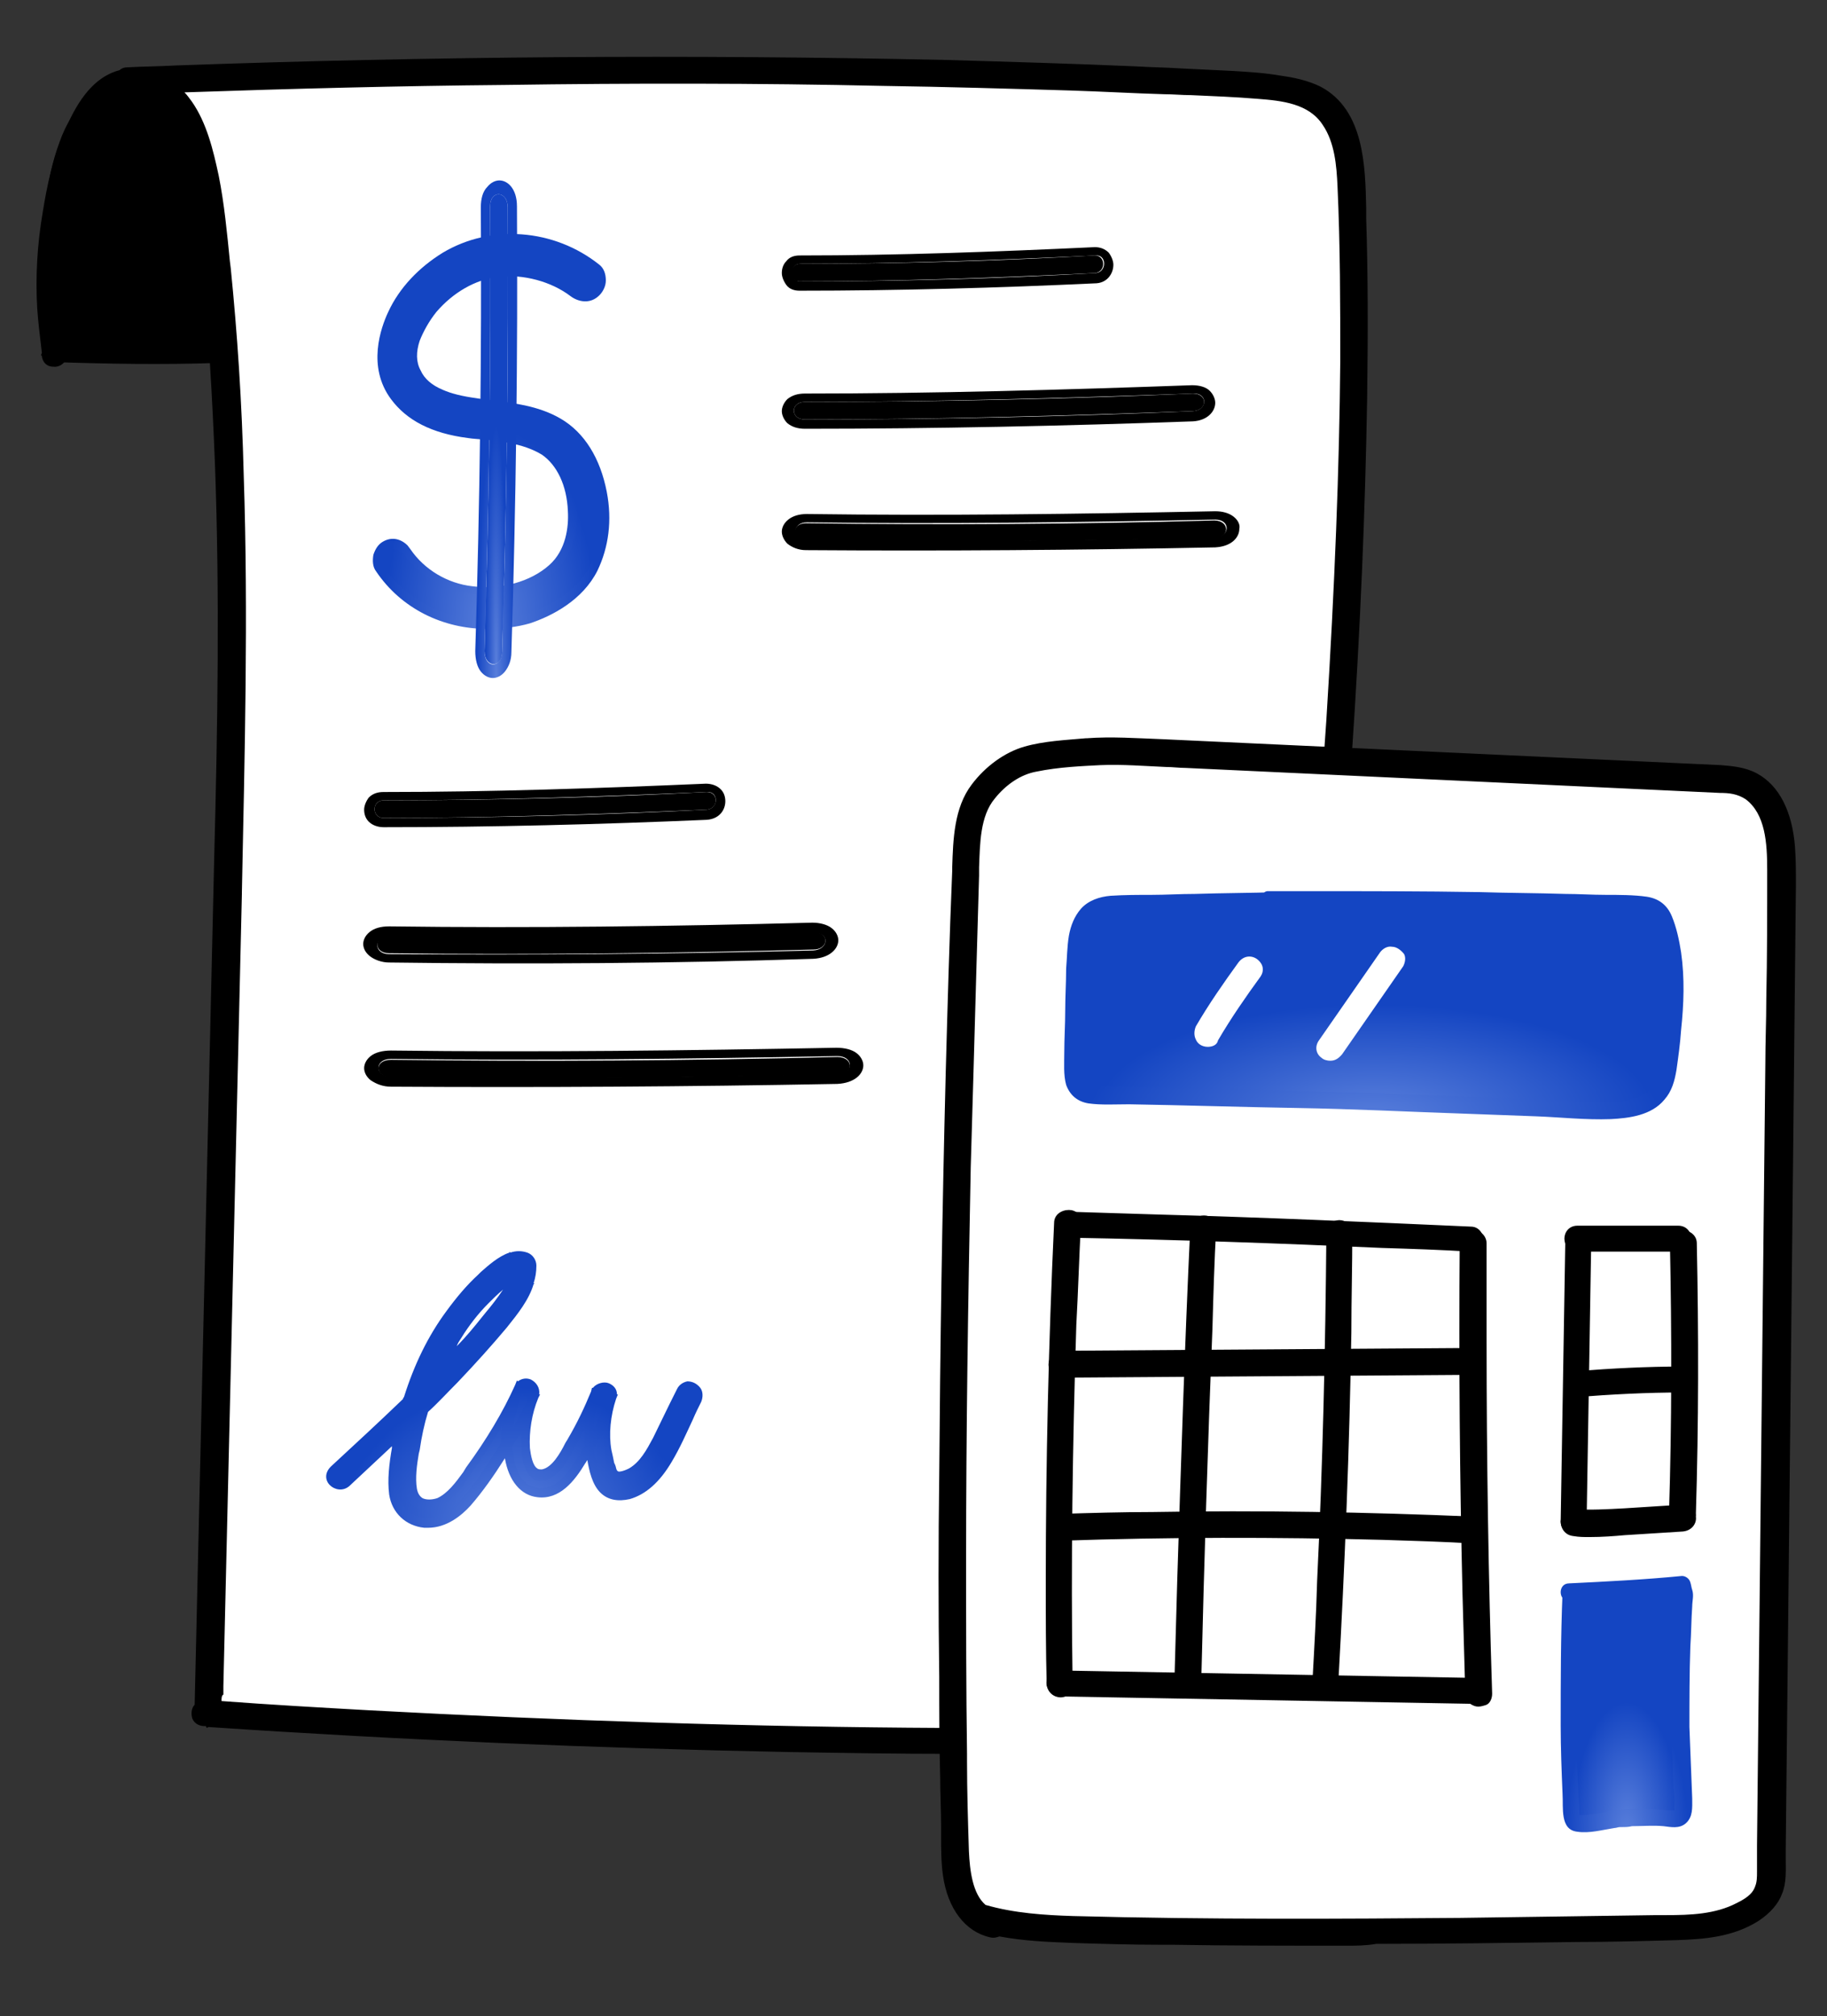 <svg width="68" height="75" viewBox="0 0 68 75" fill="none" xmlns="http://www.w3.org/2000/svg">
<rect x="0" y="0" width="68" height="75" fill="#333333" stroke="none"/>
<path d="M49.712 28.323C50.194 21.464 50.504 13.915 50.229 7.021C50.194 5.78 49.987 4.332 48.953 3.643C48.539 3.367 48.057 3.264 47.574 3.195C46.919 3.091 46.23 3.023 45.541 3.023C31.925 2.368 18.31 2.368 4.66 2.919L1.971 13.088C1.592 10.502 1.799 7.814 2.626 5.332C2.867 4.643 3.384 3.574 4.039 3.195C4.97 2.643 5.935 2.988 6.59 3.884C7.245 4.78 7.555 6.401 7.693 7.504C8.796 15.949 8.589 24.532 8.382 33.046C8.141 43.249 7.9 53.417 7.658 63.62L7.555 63.689C16.827 64.31 26.134 64.654 35.441 64.723L49.712 28.323Z" fill="white"/>
<path d="M50.022 28.323C50.332 23.808 50.539 19.292 50.608 14.742C50.642 12.502 50.642 10.261 50.573 8.055C50.539 6.469 50.608 4.194 48.953 3.298C48.505 3.057 48.023 2.953 47.54 2.885C46.988 2.816 46.403 2.747 45.851 2.712C44.645 2.678 43.438 2.609 42.232 2.574C39.853 2.471 37.475 2.402 35.096 2.333C30.305 2.23 25.514 2.195 20.723 2.23C15.966 2.264 11.174 2.367 6.418 2.54C5.832 2.574 5.246 2.574 4.625 2.609C4.487 2.609 4.349 2.712 4.315 2.85C3.522 5.814 2.764 8.779 1.971 11.778C1.868 12.191 1.764 12.605 1.626 13.019H2.247C1.902 10.744 2.074 8.365 2.695 6.125C2.936 5.263 3.281 4.263 3.97 3.643C4.763 2.919 5.797 3.333 6.349 4.091C6.866 4.815 7.073 5.78 7.245 6.642C7.452 7.71 7.555 8.813 7.659 9.882C7.9 12.329 8.072 14.777 8.141 17.224C8.313 22.153 8.21 27.048 8.107 31.977C8.003 36.941 7.865 41.87 7.762 46.833C7.659 51.797 7.521 56.795 7.417 61.759C7.417 62.379 7.383 63 7.383 63.62L7.555 63.344L7.452 63.413C7.176 63.586 7.279 63.999 7.624 64.034C14.863 64.516 22.101 64.827 29.34 64.999C31.374 65.033 33.442 65.068 35.476 65.068C35.613 65.068 35.751 64.964 35.786 64.827C36.268 63.62 36.751 62.414 37.199 61.173C38.337 58.277 39.474 55.382 40.577 52.486C41.956 48.971 43.335 45.455 44.679 41.973C45.851 38.94 47.057 35.907 48.229 32.873C48.608 31.873 49.022 30.874 49.401 29.874C49.574 29.392 49.781 28.944 49.953 28.461C49.953 28.427 49.953 28.427 49.987 28.392C50.125 28.013 49.505 27.841 49.367 28.22C48.884 29.426 48.402 30.633 47.954 31.873C46.816 34.769 45.679 37.664 44.576 40.56C43.197 44.076 41.818 47.592 40.474 51.073C39.302 54.106 38.095 57.14 36.923 60.173C36.544 61.173 36.13 62.172 35.751 63.172C35.579 63.62 35.338 64.103 35.2 64.585C35.2 64.62 35.2 64.62 35.165 64.654L35.476 64.413C28.237 64.379 20.964 64.137 13.725 63.758C11.691 63.655 9.623 63.517 7.59 63.379L7.762 63.999C7.9 63.896 8.003 63.827 8.038 63.62C8.072 63.31 8.038 62.965 8.072 62.621C8.072 61.966 8.107 61.311 8.107 60.656C8.141 59.346 8.176 58.036 8.21 56.726C8.279 54.106 8.348 51.521 8.382 48.902C8.52 43.662 8.624 38.423 8.762 33.183C8.899 28.013 9.003 22.808 8.831 17.638C8.762 15.052 8.589 12.502 8.348 9.916C8.245 8.779 8.141 7.607 7.9 6.504C7.727 5.573 7.486 4.574 6.935 3.815C6.383 3.057 5.521 2.471 4.556 2.712C3.591 2.919 3.005 3.815 2.626 4.642C2.143 5.642 1.902 6.78 1.73 7.883C1.523 9.055 1.454 10.261 1.523 11.433C1.557 12.019 1.626 12.639 1.695 13.225C1.73 13.57 2.247 13.501 2.316 13.225C3.109 10.261 3.867 7.297 4.66 4.298C4.763 3.884 4.866 3.471 5.004 3.057L4.694 3.298C9.382 3.091 14.07 2.988 18.758 2.919C23.446 2.85 28.134 2.885 32.821 2.953C35.165 2.988 37.475 3.057 39.819 3.126C40.991 3.16 42.163 3.195 43.3 3.264C44.472 3.298 45.61 3.333 46.782 3.436C47.712 3.539 48.815 3.643 49.367 4.505C49.815 5.194 49.884 6.056 49.918 6.883C50.022 9.055 50.022 11.261 50.022 13.432C49.987 17.879 49.781 22.325 49.505 26.772C49.47 27.289 49.436 27.841 49.401 28.358C49.367 28.737 49.987 28.737 50.022 28.323Z" fill="black"/>
<path d="M35.476 65.24C33.408 65.24 31.339 65.206 29.34 65.171C22.205 65.033 14.932 64.723 7.762 64.241L7.693 64.275L7.659 64.206C7.624 64.206 7.624 64.206 7.59 64.206C7.383 64.206 7.176 64.068 7.142 63.861C7.107 63.689 7.142 63.517 7.245 63.413L7.969 32.046C8.107 26.841 8.176 22.119 8.003 17.327C7.9 14.708 7.762 12.295 7.521 9.985L7.486 9.675C7.383 8.71 7.28 7.71 7.107 6.745C6.935 5.918 6.728 4.987 6.245 4.263C5.935 3.85 5.487 3.539 5.073 3.505L2.523 13.191V13.26H2.488V13.294C2.419 13.536 2.178 13.674 1.971 13.639C1.73 13.639 1.592 13.467 1.558 13.26C1.558 13.26 1.558 13.26 1.558 13.225H1.523L1.558 13.122C1.489 12.536 1.42 11.985 1.385 11.467C1.316 10.296 1.385 9.089 1.592 7.883C1.73 7.021 1.971 5.746 2.523 4.608C3.04 3.471 3.66 2.816 4.453 2.609C4.522 2.54 4.625 2.505 4.729 2.505C5.315 2.471 5.901 2.471 6.521 2.436C11.312 2.264 16.104 2.161 20.826 2.126C25.617 2.092 30.443 2.126 35.2 2.23C37.578 2.299 39.957 2.368 42.335 2.471C42.852 2.505 43.335 2.505 43.852 2.54C44.541 2.574 45.265 2.609 45.955 2.643C46.506 2.678 47.092 2.712 47.678 2.816C48.161 2.885 48.678 2.988 49.16 3.229C50.78 4.091 50.815 6.194 50.849 7.745V8.124C50.918 10.227 50.918 12.433 50.884 14.845C50.815 18.878 50.642 23.291 50.298 28.323C50.298 28.392 50.298 28.495 50.263 28.564C50.263 28.599 50.263 28.599 50.229 28.633C50.125 28.944 49.987 29.288 49.85 29.599C49.781 29.771 49.712 29.909 49.677 30.047L36.027 64.999C35.855 65.102 35.683 65.24 35.476 65.24ZM35.131 64.895C35.234 64.895 35.338 64.895 35.476 64.895C35.545 64.895 35.614 64.826 35.614 64.758L35.752 64.413L35.131 64.895ZM8.107 63.896C15.173 64.379 22.308 64.689 29.306 64.826C31.133 64.861 32.994 64.895 34.855 64.895L34.959 64.585H35.062C27.927 64.516 20.757 64.309 13.656 63.93C11.829 63.827 9.968 63.724 8.141 63.586V63.62C8.176 63.758 8.141 63.827 8.107 63.896ZM35.476 64.241H35.82L49.264 29.805C49.333 29.633 49.402 29.495 49.47 29.323C49.539 29.15 49.608 28.978 49.677 28.771H49.643C49.539 28.771 49.47 28.737 49.402 28.668L35.889 63.241C35.82 63.413 35.752 63.551 35.683 63.724C35.614 63.896 35.545 64.068 35.476 64.241ZM8.245 63.275C10.072 63.413 11.933 63.517 13.76 63.62C20.826 63.999 28.03 64.241 35.131 64.275C35.2 64.034 35.303 63.827 35.407 63.62C35.476 63.482 35.545 63.31 35.614 63.172L49.264 28.254C49.298 27.772 49.333 27.255 49.367 26.772C49.677 21.808 49.85 17.431 49.884 13.432C49.884 11.364 49.884 9.158 49.781 6.918C49.746 6.159 49.677 5.297 49.229 4.643C48.712 3.85 47.712 3.746 46.816 3.677C45.989 3.608 45.127 3.574 44.334 3.539C43.99 3.539 43.679 3.505 43.335 3.505C42.163 3.471 40.991 3.402 39.853 3.367C37.544 3.298 35.2 3.229 32.856 3.195C28.203 3.091 23.48 3.091 18.793 3.16C14.863 3.195 10.864 3.298 6.866 3.436C6.969 3.539 7.038 3.643 7.142 3.781C7.693 4.574 7.934 5.573 8.141 6.538C8.348 7.572 8.452 8.675 8.555 9.71L8.589 9.985C8.831 12.398 9.003 14.915 9.072 17.706C9.244 22.877 9.106 28.116 9.003 33.183V33.252L8.314 62.724C8.314 62.827 8.314 62.931 8.314 63.034C8.245 63.069 8.245 63.172 8.245 63.275ZM7.452 63.689C7.452 63.724 7.452 63.724 7.452 63.758C7.452 63.792 7.486 63.827 7.521 63.861L7.486 63.724L7.452 63.689ZM7.831 63.586L7.866 63.689C7.866 63.655 7.866 63.655 7.866 63.62C7.866 63.62 7.866 63.62 7.866 63.586H7.831ZM7.555 63.206C7.693 63.206 7.762 63.206 7.866 63.241C7.866 63.138 7.866 63.069 7.866 62.965C7.866 62.862 7.866 62.758 7.866 62.62L8.555 33.08C8.658 28.013 8.796 22.774 8.624 17.638C8.52 14.845 8.383 12.329 8.141 9.951L8.107 9.675C8.003 8.641 7.9 7.572 7.693 6.538C7.521 5.608 7.28 4.643 6.763 3.919C6.625 3.712 6.452 3.539 6.314 3.402C6.142 3.402 6.004 3.402 5.832 3.436C6.073 3.608 6.314 3.815 6.487 4.057C7.038 4.815 7.245 5.814 7.417 6.676C7.59 7.641 7.693 8.675 7.797 9.641L7.831 9.951C8.072 12.26 8.21 14.673 8.314 17.293C8.486 22.119 8.383 26.841 8.279 32.046L7.555 63.206ZM49.539 28.289V28.323C49.539 28.392 49.574 28.461 49.643 28.461C49.712 28.461 49.815 28.427 49.815 28.323C49.815 28.289 49.815 28.289 49.815 28.254C49.815 28.22 49.781 28.22 49.746 28.22C49.712 28.185 49.608 28.185 49.539 28.289ZM49.712 27.841C49.781 27.841 49.815 27.841 49.884 27.875C50.194 22.98 50.401 18.706 50.436 14.742C50.47 12.329 50.47 10.158 50.401 8.055V7.676C50.367 6.125 50.332 4.229 48.885 3.436C48.505 3.229 48.057 3.126 47.506 3.057C46.92 2.988 46.368 2.919 45.817 2.885C45.127 2.85 44.403 2.816 43.714 2.781C43.197 2.747 42.714 2.747 42.197 2.712C39.853 2.609 37.441 2.54 35.097 2.471C30.374 2.368 25.549 2.333 20.757 2.368C16.035 2.402 11.244 2.505 6.452 2.678C6.314 2.678 6.177 2.678 6.039 2.678C6.177 2.747 6.314 2.85 6.452 2.953C10.589 2.816 14.691 2.712 18.724 2.643C23.411 2.574 28.134 2.609 32.787 2.678C35.097 2.712 37.475 2.781 39.785 2.85C40.956 2.885 42.128 2.919 43.3 2.988C43.645 2.988 43.955 3.022 44.3 3.022C45.127 3.057 45.955 3.091 46.782 3.16C47.747 3.264 48.885 3.367 49.47 4.298C49.953 5.022 50.022 5.952 50.056 6.745C50.16 9.02 50.16 11.226 50.16 13.294C50.125 17.293 49.953 21.671 49.643 26.634C49.608 27.013 49.608 27.358 49.574 27.737C49.608 27.875 49.677 27.841 49.712 27.841ZM1.868 13.191C1.868 13.225 1.902 13.26 1.971 13.26C2.04 13.26 2.075 13.225 2.144 13.191H1.868ZM1.902 12.846H2.109C2.075 12.674 2.075 12.502 2.04 12.329L1.902 12.846ZM2.316 11.295C2.316 11.605 2.35 11.916 2.385 12.226L4.694 3.471C4.556 3.505 4.453 3.539 4.35 3.608L2.316 11.295ZM4.143 3.022C3.626 3.298 3.143 3.85 2.764 4.711C2.247 5.814 2.006 7.055 1.868 7.917C1.661 9.089 1.592 10.296 1.661 11.433C1.661 11.674 1.695 11.95 1.73 12.191L1.971 11.295C1.902 9.572 2.109 7.814 2.592 6.125C2.833 5.228 3.178 4.229 3.902 3.574C3.936 3.539 4.005 3.505 4.039 3.471L4.143 3.022ZM3.867 4.091C3.384 4.677 3.143 5.47 2.936 6.194C2.592 7.4 2.385 8.675 2.316 9.951L3.867 4.091ZM4.556 2.885L4.522 2.919L4.453 3.229C4.487 3.229 4.487 3.229 4.522 3.195L5.005 2.816C4.867 2.816 4.729 2.816 4.556 2.885C4.591 2.85 4.556 2.85 4.556 2.885ZM5.211 2.85L5.142 3.091C5.384 3.091 5.625 3.057 5.866 3.057C5.659 2.953 5.453 2.885 5.211 2.85Z" fill="black"/>
<path d="M12.932 55.141C14.277 53.9 15.621 52.659 16.896 51.314C17.517 50.66 18.137 50.005 18.723 49.281C19.24 48.66 19.792 47.936 19.792 47.075C19.792 46.937 19.688 46.799 19.551 46.764C18.965 46.523 18.344 47.178 17.93 47.523C17.482 47.902 17.103 48.35 16.759 48.833C16.069 49.763 15.552 50.866 15.207 51.969C15.035 52.521 14.897 53.107 14.828 53.693C14.725 54.279 14.621 54.899 14.725 55.485C14.828 56.071 15.242 56.519 15.862 56.554C16.483 56.588 17 56.244 17.413 55.83C17.93 55.278 18.344 54.623 18.758 54.003C19.206 53.314 19.585 52.624 19.93 51.901L19.378 51.59C19.034 52.349 18.896 53.21 18.999 54.038C19.068 54.658 19.378 55.382 20.068 55.485C20.826 55.589 21.343 54.865 21.688 54.279C22.136 53.555 22.515 52.797 22.825 51.969L22.17 51.866C21.895 52.659 21.86 53.486 21.998 54.313C22.067 54.658 22.17 55.141 22.446 55.416C22.687 55.658 23.067 55.692 23.377 55.589C24.032 55.416 24.48 54.865 24.825 54.279C25.238 53.589 25.548 52.797 25.893 52.073C26.065 51.694 25.514 51.383 25.341 51.763C25.031 52.383 24.756 53.003 24.445 53.624C24.204 54.072 23.963 54.589 23.515 54.83C23.342 54.934 23.032 55.072 22.894 54.899C22.825 54.796 22.791 54.623 22.756 54.52C22.722 54.348 22.687 54.175 22.653 54.038C22.549 53.348 22.618 52.693 22.825 52.038C22.963 51.625 22.343 51.487 22.205 51.866C21.963 52.486 21.653 53.072 21.309 53.658C21.067 54.038 20.723 54.796 20.206 54.899C19.723 54.968 19.62 54.279 19.585 53.934C19.551 53.279 19.654 52.59 19.895 51.969C20.068 51.59 19.516 51.245 19.344 51.659C18.827 52.762 18.206 53.796 17.482 54.761C17.172 55.175 16.828 55.727 16.345 55.933C15.897 56.106 15.414 55.968 15.345 55.485C15.276 55.003 15.38 54.486 15.449 54.003C15.518 53.486 15.621 53.003 15.759 52.521C16.035 51.521 16.448 50.591 17 49.729C17.31 49.246 17.655 48.833 18.034 48.419C18.241 48.212 18.448 48.005 18.689 47.833C18.861 47.695 19.171 47.385 19.413 47.454L19.171 47.144C19.171 47.936 18.551 48.591 18.068 49.143C17.482 49.798 16.896 50.453 16.276 51.073C15.07 52.314 13.794 53.52 12.484 54.693C12.14 54.968 12.622 55.416 12.932 55.141Z" fill="url(#paint0_radial_1206_374)"/>
<path d="M15.931 56.83C15.897 56.83 15.828 56.83 15.793 56.83C15.104 56.761 14.587 56.278 14.484 55.589C14.415 55.037 14.484 54.451 14.587 53.865V53.796C14.07 54.279 13.518 54.796 13.001 55.279C12.76 55.485 12.45 55.416 12.278 55.244C12.105 55.072 12.071 54.796 12.312 54.555C13.208 53.727 14.104 52.9 15.001 52.038C15.001 52.004 15.001 52.004 15.035 51.969C15.414 50.763 15.931 49.694 16.621 48.764C17 48.247 17.379 47.798 17.793 47.419L17.896 47.316C18.172 47.075 18.551 46.73 18.965 46.592V46.558L18.999 46.592C19.206 46.523 19.413 46.523 19.62 46.592C19.826 46.661 19.964 46.868 19.964 47.075C19.964 47.316 19.93 47.523 19.861 47.73L19.895 47.764H19.861C19.689 48.35 19.275 48.867 18.861 49.384C18.31 50.039 17.724 50.694 17.034 51.418C16.655 51.797 16.311 52.176 15.931 52.521C15.793 52.969 15.69 53.452 15.621 53.934L15.587 54.072C15.518 54.486 15.449 54.968 15.518 55.382C15.552 55.554 15.621 55.658 15.725 55.727C15.862 55.795 16.069 55.795 16.276 55.727C16.655 55.554 16.965 55.141 17.241 54.761L17.345 54.589C18.103 53.555 18.723 52.521 19.171 51.521L19.24 51.349L19.275 51.383C19.413 51.28 19.585 51.245 19.757 51.314C19.964 51.418 20.102 51.625 20.068 51.866H20.102L20.033 52.004C19.792 52.59 19.689 53.245 19.723 53.865C19.757 54.141 19.826 54.52 19.999 54.623C20.033 54.658 20.102 54.658 20.171 54.658C20.55 54.589 20.86 54.038 21.033 53.693C21.067 53.624 21.102 53.589 21.136 53.52C21.481 52.934 21.757 52.349 21.998 51.763L22.032 51.625H22.067C22.205 51.452 22.48 51.383 22.653 51.452C22.825 51.521 22.963 51.659 22.963 51.866H22.998L22.929 52.038C22.722 52.659 22.653 53.348 22.756 53.934C22.791 54.072 22.825 54.244 22.86 54.417L22.894 54.486C22.929 54.555 22.929 54.693 22.998 54.727C23.032 54.761 23.204 54.727 23.411 54.623C23.825 54.382 24.066 53.934 24.307 53.486C24.514 53.072 24.721 52.624 24.928 52.211L25.204 51.659C25.273 51.521 25.41 51.418 25.583 51.383C25.755 51.383 25.928 51.452 26.065 51.625C26.169 51.763 26.169 51.969 26.1 52.142C25.996 52.349 25.893 52.555 25.79 52.797C25.548 53.314 25.307 53.865 24.997 54.382C24.549 55.141 24.032 55.589 23.446 55.761C22.998 55.864 22.619 55.795 22.343 55.52C22.032 55.209 21.929 54.693 21.86 54.313C21.826 54.348 21.826 54.382 21.791 54.417C21.378 55.106 20.826 55.795 19.999 55.692C19.378 55.623 18.93 55.072 18.792 54.244C18.379 54.899 17.965 55.485 17.517 56.002C17.172 56.382 16.621 56.83 15.931 56.83ZM15.035 53.383C15.001 53.52 15.001 53.658 14.966 53.762L14.932 53.9C14.863 54.451 14.759 55.003 14.828 55.52C14.897 56.037 15.311 56.416 15.793 56.45C16.414 56.485 16.896 56.106 17.172 55.761C17.655 55.244 18.034 54.623 18.482 53.934C18.551 53.831 18.585 53.762 18.654 53.658C18.654 53.452 18.654 53.245 18.689 53.038C18.344 53.624 17.965 54.21 17.517 54.83L17.413 55.003C17.138 55.416 16.793 55.864 16.311 56.071C16.035 56.209 15.69 56.209 15.483 56.071C15.276 55.968 15.139 55.761 15.104 55.485C15.035 55.037 15.104 54.52 15.173 54.072L15.207 53.934C15.242 53.624 15.311 53.314 15.38 53.004C15.311 53.141 15.173 53.279 15.035 53.383ZM22.101 53.865C22.101 54.003 22.136 54.141 22.17 54.279C22.239 54.589 22.308 55.072 22.549 55.313C22.722 55.485 23.032 55.52 23.342 55.451C23.859 55.313 24.273 54.934 24.687 54.244C24.962 53.762 25.204 53.21 25.445 52.693C25.548 52.486 25.652 52.28 25.755 52.038C25.79 51.969 25.79 51.935 25.755 51.866C25.721 51.797 25.652 51.797 25.617 51.797C25.583 51.797 25.548 51.797 25.548 51.866L25.273 52.417C25.066 52.865 24.859 53.279 24.652 53.727C24.411 54.21 24.101 54.727 23.653 55.003C23.273 55.209 22.998 55.244 22.825 55.037C22.722 54.934 22.687 54.761 22.653 54.658L22.619 54.589C22.584 54.417 22.515 54.244 22.515 54.072C22.48 53.831 22.446 53.589 22.446 53.348C22.308 53.52 22.205 53.693 22.101 53.865ZM19.068 53.796C19.068 53.9 19.068 53.969 19.103 54.072C19.137 54.417 19.309 55.279 20.033 55.347C20.654 55.416 21.136 54.83 21.481 54.244C21.584 54.106 21.653 53.934 21.757 53.796C21.757 53.589 21.722 53.383 21.757 53.176C21.653 53.383 21.55 53.555 21.446 53.762C21.412 53.796 21.378 53.865 21.343 53.934C21.102 54.382 20.757 55.003 20.206 55.072C20.033 55.106 19.895 55.072 19.792 54.968C19.516 54.727 19.413 54.244 19.413 53.969C19.413 53.762 19.378 53.52 19.413 53.314C19.275 53.452 19.171 53.624 19.068 53.796ZM12.795 55.003C13.45 54.417 14.07 53.796 14.725 53.21C14.759 53.038 14.794 52.865 14.828 52.693C14.07 53.417 13.312 54.106 12.553 54.83C12.484 54.899 12.519 54.968 12.553 55.003C12.588 55.003 12.691 55.106 12.795 55.003ZM22.274 52.073C22.17 52.417 22.101 52.797 22.101 53.141C22.274 52.831 22.412 52.486 22.549 52.142L22.274 52.073ZM19.413 51.866C19.275 52.28 19.171 52.659 19.103 53.072C19.309 52.728 19.482 52.383 19.654 52.038L19.413 51.866ZM15.311 52.211C15.242 52.383 15.207 52.59 15.173 52.762C15.311 52.624 15.449 52.486 15.587 52.349C15.655 52.142 15.725 51.935 15.793 51.728C15.621 51.935 15.483 52.073 15.311 52.211ZM16.414 51.142C16.311 51.383 16.207 51.625 16.138 51.866C16.345 51.659 16.552 51.418 16.793 51.211C17.482 50.522 18.069 49.867 18.62 49.212C19.034 48.695 19.413 48.212 19.585 47.695L19.378 47.626C19.344 47.626 19.344 47.626 19.309 47.626C19.137 48.212 18.723 48.695 18.344 49.108L18.206 49.281C17.62 49.867 17.069 50.487 16.414 51.142ZM18.965 47.006C18.654 47.144 18.379 47.385 18.137 47.626L18.034 47.73C17.62 48.074 17.241 48.522 16.896 49.005C16.345 49.729 15.897 50.59 15.552 51.521C15.725 51.349 15.931 51.142 16.104 50.97C16.311 50.487 16.552 50.039 16.828 49.591C17.138 49.108 17.482 48.66 17.896 48.281C18.103 48.074 18.31 47.867 18.551 47.661L18.62 47.592C18.723 47.523 18.827 47.419 18.93 47.35C18.93 47.282 18.965 47.213 18.965 47.109V47.006ZM18.723 47.971C18.517 48.143 18.344 48.316 18.172 48.488C17.793 48.867 17.448 49.315 17.172 49.763C17.103 49.867 17.034 49.97 17 50.074C17.345 49.729 17.655 49.35 17.93 49.005L18.069 48.833C18.275 48.591 18.517 48.281 18.723 47.971ZM19.206 46.937L19.585 47.419C19.585 47.316 19.62 47.213 19.62 47.109C19.62 47.04 19.585 47.006 19.482 46.971C19.413 46.937 19.309 46.937 19.206 46.937Z" fill="url(#paint1_radial_1206_374)"/>
<path d="M8.106 13.122C6.073 13.156 4.039 13.156 2.005 13.088C2.005 13.088 1.385 5.883 3.315 4.057C5.245 2.195 6.969 3.195 7.555 6.435C8.175 9.641 8.106 13.122 8.106 13.122Z" fill="black"/>
<path d="M8.106 12.812C6.072 12.846 4.039 12.846 2.005 12.777L2.315 13.088C2.246 12.295 2.212 11.502 2.212 10.709C2.212 9.227 2.246 7.71 2.591 6.263C2.729 5.677 2.936 5.056 3.28 4.539C3.625 4.022 4.314 3.539 4.969 3.471C5.624 3.402 6.141 3.85 6.486 4.367C7.072 5.297 7.244 6.4 7.382 7.469C7.658 9.33 7.796 11.261 7.761 13.156C7.761 13.57 8.416 13.57 8.416 13.156C8.451 11.433 8.313 9.71 8.106 8.021C7.934 6.814 7.796 5.573 7.244 4.47C6.9 3.746 6.348 3.057 5.555 2.885C4.763 2.712 3.97 3.091 3.349 3.608C2.798 4.056 2.453 4.608 2.212 5.297C1.66 6.78 1.591 8.434 1.557 9.985C1.522 11.054 1.557 12.088 1.66 13.156C1.66 13.329 1.798 13.467 1.971 13.467C4.004 13.536 6.038 13.57 8.072 13.501C8.554 13.432 8.554 12.812 8.106 12.812Z" fill="black"/>
<path d="M22.239 10.02C20.619 8.744 18.378 8.538 16.586 9.572C15.759 10.054 15.035 10.813 14.621 11.674C14.173 12.605 14.035 13.812 14.725 14.742C15.38 15.638 16.448 15.983 17.448 16.121C17.655 16.155 17.861 16.19 18.103 16.19C18.137 16.19 18.172 16.19 18.206 16.19C18.447 16.224 18.723 16.259 18.964 16.293C19.447 16.362 19.93 16.5 20.309 16.776C20.998 17.224 21.308 18.155 21.343 18.982C21.377 19.809 21.171 20.602 20.584 21.119C19.826 21.808 18.62 22.084 17.586 21.946C16.62 21.808 15.69 21.291 15.138 20.499C14.966 20.257 14.621 20.119 14.311 20.292C14.173 20.361 14.07 20.499 14.035 20.671C14.001 20.809 14.001 20.981 14.104 21.154C15.345 22.946 17.655 23.601 19.688 22.946C20.653 22.636 21.619 22.05 22.101 21.085C22.549 20.223 22.618 19.223 22.446 18.258C22.273 17.224 21.756 16.224 20.826 15.673C20.033 15.19 19.102 15.087 18.241 15.018C18.068 14.983 17.896 14.983 17.724 14.949C17.31 14.88 16.862 14.811 16.448 14.639C16.034 14.466 15.724 14.225 15.552 13.846C15.38 13.467 15.38 13.053 15.517 12.639C15.655 12.226 15.897 11.812 16.138 11.502C16.758 10.778 17.62 10.261 18.551 10.123C19.482 9.985 20.584 10.261 21.343 10.882C21.584 11.054 21.929 11.123 22.17 10.882C22.273 10.778 22.342 10.606 22.342 10.468C22.411 10.33 22.377 10.158 22.239 10.02Z" fill="url(#paint2_radial_1206_374)"/>
<path d="M18.137 23.394C16.482 23.394 14.931 22.636 14.001 21.257C13.863 21.084 13.863 20.843 13.897 20.637C13.966 20.43 14.069 20.257 14.242 20.154C14.586 19.947 14.931 20.05 15.172 20.292L15.276 20.43C15.793 21.188 16.655 21.705 17.585 21.808C18.654 21.946 19.757 21.636 20.446 21.016C21.067 20.464 21.17 19.602 21.136 19.016C21.101 18.051 20.722 17.293 20.171 16.914C19.826 16.707 19.447 16.569 18.895 16.466C18.654 16.431 18.413 16.397 18.171 16.362H18.068C17.827 16.328 17.62 16.328 17.413 16.293C16.069 16.121 15.138 15.638 14.552 14.846C13.656 13.639 14.173 12.191 14.449 11.605C14.862 10.709 15.586 9.951 16.482 9.399C18.275 8.331 20.619 8.503 22.308 9.847C22.48 9.985 22.549 10.192 22.549 10.433C22.549 10.64 22.446 10.847 22.308 10.985C21.963 11.33 21.515 11.226 21.239 11.019C20.515 10.468 19.481 10.192 18.55 10.296C17.689 10.399 16.861 10.882 16.241 11.605C15.965 11.95 15.758 12.329 15.621 12.674C15.483 13.088 15.483 13.467 15.655 13.777C15.793 14.087 16.069 14.329 16.482 14.501C16.793 14.639 17.206 14.742 17.723 14.811C17.896 14.846 18.068 14.846 18.206 14.88C19.067 14.983 20.033 15.087 20.86 15.569C21.756 16.087 22.342 17.052 22.583 18.293C22.79 19.361 22.652 20.361 22.239 21.222C21.687 22.326 20.55 22.912 19.723 23.187C19.24 23.325 18.688 23.394 18.137 23.394ZM14.655 20.43C14.586 20.43 14.518 20.464 14.449 20.498C14.345 20.567 14.276 20.637 14.242 20.774C14.242 20.843 14.207 20.981 14.276 21.084C15.448 22.773 17.654 23.463 19.654 22.808C20.412 22.567 21.446 22.05 21.963 21.05C22.446 20.085 22.411 19.051 22.273 18.361C22.17 17.706 21.791 16.535 20.722 15.88C19.964 15.431 19.067 15.328 18.206 15.225C18.033 15.19 17.861 15.19 17.689 15.156C17.137 15.087 16.724 14.983 16.379 14.811C15.896 14.604 15.586 14.294 15.379 13.915C15.207 13.536 15.172 13.088 15.345 12.57C15.483 12.157 15.724 11.743 16 11.399C16.655 10.606 17.585 10.089 18.516 9.985C19.55 9.847 20.653 10.158 21.446 10.778C21.618 10.916 21.86 10.985 22.066 10.778C22.135 10.709 22.17 10.606 22.204 10.468C22.204 10.399 22.204 10.261 22.101 10.158C20.515 8.917 18.344 8.744 16.655 9.744C15.827 10.227 15.172 10.95 14.759 11.778C14.518 12.295 14.035 13.605 14.828 14.639C15.345 15.363 16.207 15.776 17.448 15.948C17.654 15.983 17.861 15.983 18.068 16.017H18.206C18.447 16.052 18.723 16.087 18.964 16.121C19.55 16.224 19.998 16.362 20.377 16.604C20.998 17.017 21.412 17.913 21.48 18.947C21.515 19.913 21.239 20.705 20.688 21.222C19.929 21.912 18.723 22.256 17.551 22.084C16.517 21.946 15.552 21.395 15 20.567C14.931 20.533 14.793 20.43 14.655 20.43Z" fill="url(#paint3_radial_1206_374)"/>
<path d="M29.754 10.468C33.442 10.468 37.096 10.33 40.749 10.158C41.163 10.123 41.163 9.503 40.749 9.503C37.096 9.71 33.442 9.813 29.754 9.813C29.34 9.848 29.34 10.468 29.754 10.468Z" fill="black"/>
<path fill-rule="evenodd" clip-rule="evenodd" d="M29.754 10.813C29.547 10.813 29.374 10.744 29.271 10.606C29.168 10.468 29.099 10.296 29.099 10.158C29.099 10.02 29.133 9.848 29.271 9.71C29.374 9.572 29.547 9.503 29.754 9.503C33.407 9.503 37.096 9.365 40.749 9.193C40.956 9.193 41.129 9.262 41.267 9.399C41.37 9.537 41.439 9.71 41.439 9.848C41.439 10.158 41.232 10.502 40.818 10.537C37.13 10.709 33.442 10.813 29.754 10.813ZM40.784 10.158C37.13 10.365 33.442 10.468 29.788 10.468C29.374 10.468 29.374 9.813 29.788 9.813C33.476 9.813 37.13 9.675 40.784 9.503C41.197 9.468 41.197 10.123 40.784 10.158Z" fill="black"/>
<path d="M14.277 30.426C18.275 30.426 22.308 30.288 26.306 30.116C26.755 30.081 26.755 29.461 26.306 29.461C22.308 29.668 18.275 29.771 14.277 29.771C13.828 29.771 13.828 30.426 14.277 30.426Z" fill="black"/>
<path fill-rule="evenodd" clip-rule="evenodd" d="M14.277 30.77C14.07 30.77 13.863 30.702 13.725 30.564C13.587 30.426 13.553 30.253 13.553 30.116C13.553 29.978 13.622 29.805 13.725 29.668C13.863 29.53 14.035 29.461 14.277 29.461C18.275 29.461 22.273 29.323 26.272 29.151C26.479 29.151 26.686 29.219 26.823 29.357C26.962 29.495 26.996 29.668 26.996 29.805C26.996 30.116 26.789 30.46 26.306 30.495C22.308 30.667 18.31 30.77 14.277 30.77ZM26.306 30.116C22.308 30.322 18.275 30.426 14.277 30.426C13.829 30.426 13.829 29.771 14.277 29.771C18.275 29.771 22.308 29.633 26.306 29.461C26.755 29.426 26.755 30.081 26.306 30.116Z" fill="black"/>
<path d="M29.96 15.604C34.786 15.604 39.578 15.466 44.403 15.294C44.955 15.259 44.955 14.639 44.403 14.639C39.612 14.845 34.786 14.949 29.96 14.949C29.409 14.949 29.409 15.604 29.96 15.604Z" fill="black"/>
<path fill-rule="evenodd" clip-rule="evenodd" d="M29.96 15.949C29.685 15.949 29.478 15.88 29.305 15.742C29.168 15.604 29.099 15.432 29.099 15.294C29.099 15.156 29.168 14.984 29.305 14.846C29.478 14.708 29.685 14.639 29.96 14.639C34.752 14.639 39.578 14.501 44.369 14.329C44.645 14.329 44.886 14.398 45.024 14.535C45.162 14.673 45.23 14.846 45.23 14.984C45.23 15.294 44.955 15.639 44.403 15.673C39.612 15.845 34.786 15.949 29.96 15.949ZM44.403 15.294C39.612 15.501 34.786 15.604 29.96 15.604C29.409 15.604 29.409 14.949 29.96 14.949C34.786 14.949 39.578 14.811 44.403 14.639C44.955 14.604 44.955 15.259 44.403 15.294Z" fill="black"/>
<path d="M18.689 24.256C18.861 18.741 18.93 13.226 18.896 7.71C18.896 7.09 18.241 7.055 18.241 7.676C18.276 13.191 18.207 18.706 18.034 24.221C18.034 24.842 18.689 24.876 18.689 24.256Z" fill="url(#paint4_radial_1206_374)"/>
<path fill-rule="evenodd" clip-rule="evenodd" d="M19.034 24.256C19.034 24.566 18.93 24.807 18.793 24.98C18.655 25.152 18.482 25.221 18.344 25.221C18.206 25.221 18.034 25.152 17.896 24.98C17.758 24.807 17.689 24.532 17.689 24.221C17.862 18.706 17.931 13.191 17.896 7.71C17.896 7.4 17.965 7.124 18.137 6.952C18.276 6.78 18.448 6.711 18.586 6.711C18.896 6.711 19.241 7.021 19.241 7.676C19.275 13.226 19.206 18.741 19.034 24.256ZM18.896 7.71C18.93 13.226 18.861 18.741 18.689 24.256C18.655 24.876 18.034 24.876 18.034 24.221C18.206 18.706 18.276 13.191 18.241 7.676C18.241 7.055 18.896 7.09 18.896 7.71Z" fill="url(#paint5_radial_1206_374)"/>
<path d="M14.483 35.459C19.757 35.528 24.997 35.459 30.271 35.321C30.857 35.321 30.891 34.666 30.271 34.666C25.031 34.804 19.757 34.838 14.483 34.804C13.897 34.804 13.897 35.459 14.483 35.459Z" fill="black"/>
<path fill-rule="evenodd" clip-rule="evenodd" d="M14.484 35.803C14.208 35.803 13.932 35.7 13.76 35.562C13.587 35.424 13.519 35.252 13.519 35.114C13.519 34.976 13.587 34.803 13.76 34.666C13.932 34.528 14.173 34.459 14.484 34.459C19.723 34.528 24.997 34.459 30.236 34.321C30.512 34.321 30.788 34.39 30.96 34.528C31.133 34.666 31.201 34.838 31.201 34.976C31.201 35.286 30.891 35.631 30.271 35.665C25.031 35.838 19.758 35.872 14.484 35.803ZM30.271 35.355C25.031 35.493 19.758 35.527 14.484 35.493C13.898 35.493 13.898 34.838 14.484 34.838C19.758 34.907 24.997 34.838 30.271 34.7C30.891 34.666 30.857 35.321 30.271 35.355Z" fill="black"/>
<path d="M29.995 20.12C35.062 20.189 40.129 20.12 45.196 20.016C45.782 20.016 45.782 19.361 45.196 19.361C40.129 19.499 35.062 19.534 29.995 19.465C29.443 19.465 29.443 20.085 29.995 20.12Z" fill="black"/>
<path fill-rule="evenodd" clip-rule="evenodd" d="M29.995 20.464C29.719 20.464 29.478 20.361 29.305 20.223C29.168 20.085 29.099 19.913 29.099 19.775C29.099 19.637 29.168 19.465 29.34 19.327C29.512 19.189 29.754 19.12 30.029 19.12C35.096 19.189 40.163 19.12 45.23 19.017C45.506 19.017 45.748 19.085 45.92 19.223C46.092 19.361 46.161 19.534 46.127 19.671C46.127 19.982 45.851 20.326 45.23 20.361C40.163 20.464 35.096 20.499 29.995 20.464ZM45.23 19.982C40.163 20.119 35.096 20.154 30.029 20.085C29.443 20.085 29.478 19.43 30.029 19.43C35.096 19.499 40.163 19.43 45.23 19.327C45.816 19.327 45.782 19.982 45.23 19.982Z" fill="black"/>
<path d="M14.552 40.078C20.102 40.146 25.617 40.078 31.167 39.974C31.787 39.974 31.787 39.319 31.167 39.319C25.617 39.457 20.102 39.492 14.552 39.422C13.932 39.422 13.932 40.043 14.552 40.078Z" fill="black"/>
<path fill-rule="evenodd" clip-rule="evenodd" d="M14.552 40.422C14.242 40.422 14.001 40.319 13.794 40.181C13.622 40.043 13.553 39.871 13.553 39.733C13.553 39.595 13.622 39.422 13.794 39.285C13.966 39.147 14.242 39.078 14.552 39.078C20.067 39.147 25.617 39.078 31.132 38.974C31.442 38.974 31.718 39.043 31.891 39.181C32.063 39.319 32.132 39.491 32.132 39.629C32.132 39.94 31.822 40.284 31.167 40.319C25.652 40.422 20.102 40.456 14.552 40.422ZM31.167 39.94C25.617 40.077 20.102 40.112 14.552 40.043C13.932 40.043 13.932 39.388 14.552 39.388C20.102 39.457 25.617 39.388 31.167 39.285C31.787 39.285 31.787 39.94 31.167 39.94Z" fill="black"/>
<path d="M37.027 71.583C36.441 71.479 36.027 70.962 35.82 70.411C35.613 69.859 35.613 69.273 35.579 68.687C35.303 56.588 35.544 44.489 35.958 32.425C35.992 31.598 36.027 30.736 36.337 29.943C36.647 29.15 37.613 28.496 38.13 28.323C38.612 28.151 40.68 27.91 42.059 27.979C49.436 28.323 56.847 28.668 64.223 29.013C64.844 29.013 65.533 29.323 65.912 30.116C66.291 30.908 66.291 31.805 66.291 32.666C66.153 45.075 66.016 57.484 65.878 69.894C65.843 70.686 65.292 71.1 64.568 71.41C63.844 71.721 63.051 71.755 62.258 71.755C55.02 71.927 47.816 71.927 40.577 71.824C39.233 71.79 37.854 71.755 36.578 71.376" fill="white"/>
<path d="M37.13 71.272C36.061 71.031 35.923 69.756 35.923 68.86C35.889 67.653 35.889 66.447 35.855 65.24C35.82 62.827 35.82 60.38 35.82 57.967C35.82 53.107 35.889 48.281 35.992 43.421C36.061 41.008 36.096 38.595 36.199 36.182C36.234 34.976 36.268 33.769 36.303 32.563C36.337 31.598 36.303 30.391 36.923 29.599C37.337 29.081 37.923 28.668 38.578 28.564C39.37 28.392 40.163 28.358 40.956 28.323C42.025 28.289 43.093 28.358 44.162 28.427C45.368 28.495 46.575 28.53 47.781 28.599C52.607 28.84 57.432 29.047 62.258 29.288C62.844 29.323 63.465 29.357 64.051 29.357C64.43 29.392 64.775 29.426 65.119 29.633C65.981 30.219 66.016 31.46 66.016 32.391C66.016 34.769 65.947 37.182 65.947 39.56C65.877 44.42 65.843 49.246 65.774 54.106C65.705 58.967 65.671 63.792 65.602 68.653C65.602 68.928 65.602 69.239 65.602 69.514C65.602 69.756 65.602 70.031 65.533 70.238C65.395 70.583 65.085 70.79 64.74 70.962C63.775 71.445 62.706 71.41 61.672 71.41C59.259 71.479 56.846 71.514 54.399 71.514C49.573 71.548 44.782 71.548 39.956 71.445C38.853 71.41 37.75 71.341 36.682 71.031C36.268 70.928 36.096 71.548 36.509 71.652C37.647 71.996 38.819 72.065 39.956 72.1C41.197 72.134 42.438 72.134 43.679 72.169C46.195 72.203 48.677 72.203 51.193 72.203C53.675 72.203 56.157 72.169 58.639 72.134C59.88 72.1 61.121 72.1 62.362 72.065C63.396 72.031 64.464 71.962 65.361 71.376C65.705 71.135 65.981 70.859 66.153 70.445C66.326 69.963 66.257 69.342 66.257 68.825C66.257 67.584 66.291 66.343 66.291 65.102C66.326 62.62 66.36 60.139 66.36 57.622C66.429 52.624 66.464 47.592 66.532 42.594C66.567 40.112 66.601 37.63 66.601 35.114L66.636 33.252C66.636 32.666 66.67 32.115 66.636 31.529C66.567 30.529 66.257 29.461 65.326 28.944C64.947 28.702 64.533 28.668 64.085 28.668C63.499 28.633 62.879 28.599 62.293 28.599C61.052 28.53 59.811 28.495 58.57 28.427C56.088 28.323 53.606 28.185 51.09 28.082C48.608 27.978 46.126 27.841 43.61 27.737C42.576 27.703 41.542 27.634 40.473 27.703C39.715 27.737 38.922 27.806 38.198 27.978C37.475 28.185 36.785 28.702 36.337 29.323C35.717 30.185 35.682 31.391 35.648 32.425C35.579 34.907 35.475 37.389 35.406 39.905C35.268 44.903 35.2 49.901 35.165 54.899C35.165 57.416 35.165 59.897 35.165 62.414C35.165 63.655 35.2 64.895 35.2 66.136C35.2 66.757 35.234 67.377 35.234 67.998C35.234 68.584 35.234 69.17 35.303 69.756C35.441 70.686 35.923 71.686 36.923 71.927C37.371 71.996 37.543 71.376 37.13 71.272Z" fill="black"/>
<path d="M50.091 72.376C47.954 72.376 45.816 72.376 43.645 72.341H43.197C42.128 72.341 40.991 72.307 39.888 72.272C39.026 72.238 38.13 72.203 37.199 72.031C37.096 72.065 36.992 72.1 36.854 72.065C35.924 71.859 35.269 70.997 35.096 69.756C35.027 69.273 35.027 68.756 35.027 68.308V67.963C35.027 67.343 34.993 66.722 34.993 66.102C34.958 64.861 34.958 63.62 34.958 62.379C34.924 59.932 34.924 57.381 34.958 54.865C34.993 50.177 35.062 45.282 35.2 39.871C35.269 37.354 35.338 34.873 35.441 32.391V32.253C35.475 31.219 35.51 30.047 36.165 29.185C36.682 28.496 37.406 27.979 38.13 27.772C38.854 27.565 39.646 27.53 40.405 27.462H40.439C41.37 27.392 42.335 27.462 43.266 27.496L64.051 28.461C64.465 28.496 64.947 28.53 65.395 28.771C66.222 29.22 66.705 30.185 66.808 31.494C66.843 31.977 66.843 32.425 66.843 32.908L66.74 42.904L66.464 68.791C66.464 68.894 66.464 69.032 66.464 69.135C66.464 69.584 66.498 70.032 66.326 70.445C66.188 70.824 65.878 71.169 65.464 71.445C64.499 72.065 63.396 72.134 62.396 72.169C61.155 72.203 59.914 72.238 58.674 72.238C56.157 72.272 53.675 72.307 51.228 72.307C50.815 72.376 50.47 72.376 50.091 72.376ZM37.509 71.721C38.337 71.859 39.164 71.893 39.956 71.927C41.06 71.962 42.163 71.962 43.266 71.996H43.714C46.23 72.031 48.746 72.031 51.228 72.031C53.675 72.031 56.192 71.996 58.674 71.962C59.914 71.927 61.155 71.927 62.396 71.893C63.327 71.859 64.43 71.79 65.292 71.238C65.636 70.997 65.878 70.721 66.016 70.411C66.154 70.066 66.154 69.652 66.119 69.239C66.119 69.101 66.119 68.998 66.119 68.86L66.533 32.977C66.533 32.529 66.533 32.046 66.498 31.598C66.429 30.771 66.188 29.668 65.292 29.151C64.947 28.944 64.602 28.909 64.12 28.875L43.335 27.91C42.438 27.875 41.473 27.806 40.542 27.875H40.508C39.75 27.91 38.991 27.979 38.302 28.151C37.647 28.323 36.992 28.806 36.544 29.426C35.958 30.219 35.924 31.322 35.889 32.287V32.425C35.82 34.873 35.717 37.389 35.648 39.871C35.51 45.248 35.407 50.142 35.407 54.831C35.407 57.347 35.407 59.898 35.407 62.345C35.407 63.586 35.441 64.827 35.441 66.067C35.441 66.688 35.475 67.308 35.475 67.929V68.274C35.475 68.756 35.475 69.239 35.544 69.687C35.579 69.963 35.717 70.652 36.165 71.169C36.199 71.1 36.234 71.031 36.303 70.962L36.337 70.928C35.82 70.307 35.82 69.308 35.786 68.86C35.751 67.757 35.751 66.619 35.717 65.516V65.24C35.682 62.862 35.682 60.415 35.682 57.967C35.682 53.348 35.751 48.591 35.855 43.421C35.924 41.111 35.958 38.699 36.062 36.182C36.096 34.976 36.13 33.77 36.165 32.563V32.253C36.199 31.322 36.234 30.254 36.82 29.495C37.268 28.909 37.923 28.53 38.578 28.392C39.44 28.22 40.336 28.185 40.991 28.151C41.818 28.116 42.645 28.151 43.472 28.22C43.714 28.22 43.955 28.254 44.196 28.254L64.085 29.185C64.465 29.22 64.878 29.254 65.223 29.495C66.119 30.116 66.188 31.322 66.188 32.391C66.188 34.011 66.154 35.631 66.154 37.216C66.154 38.009 66.119 38.802 66.119 39.595L65.774 69.652C65.774 69.859 65.774 70.1 65.671 70.342C65.499 70.755 65.12 70.997 64.809 71.169C63.947 71.617 62.948 71.617 62.017 71.652H61.638C59.225 71.721 56.778 71.755 54.365 71.755C50.125 71.79 45.058 71.824 39.922 71.686C39.129 71.652 38.302 71.617 37.509 71.479C37.544 71.548 37.544 71.652 37.509 71.755C37.509 71.686 37.509 71.721 37.509 71.721ZM36.544 71.204C36.51 71.204 36.475 71.204 36.475 71.238C36.441 71.272 36.406 71.341 36.441 71.41C36.441 71.445 36.475 71.479 36.544 71.514C36.751 71.583 36.958 71.617 37.164 71.686C37.164 71.652 37.199 71.652 37.199 71.652C37.199 71.617 37.199 71.514 37.096 71.479L36.889 71.445C36.751 71.341 36.647 71.272 36.544 71.204ZM36.682 70.859C37.751 71.169 38.888 71.238 39.922 71.272C45.058 71.41 50.091 71.376 54.365 71.341C56.778 71.307 59.225 71.272 61.638 71.238H62.017C62.913 71.238 63.844 71.204 64.637 70.79C64.913 70.652 65.223 70.48 65.326 70.169C65.395 69.997 65.395 69.825 65.395 69.618V68.653L65.705 39.56C65.705 38.767 65.74 37.975 65.74 37.182C65.774 35.596 65.774 33.976 65.774 32.356C65.774 31.357 65.705 30.288 64.981 29.736C64.671 29.53 64.361 29.495 64.016 29.495L44.127 28.565C43.886 28.565 43.645 28.53 43.404 28.53C42.611 28.496 41.783 28.427 40.956 28.461C40.301 28.496 39.405 28.53 38.578 28.702C37.992 28.806 37.44 29.185 37.027 29.702C36.475 30.357 36.475 31.391 36.441 32.253V32.563C36.406 33.77 36.372 34.976 36.337 36.182C36.268 38.664 36.199 41.111 36.13 43.421C36.027 48.591 35.958 53.348 35.958 57.967C35.958 60.415 35.958 62.862 35.992 65.24V65.516C35.992 66.619 36.027 67.757 36.062 68.86C36.096 69.584 36.199 70.445 36.682 70.859Z" fill="black"/>
<path d="M47.229 33.528C51.814 33.494 56.398 33.528 60.983 33.701C61.258 33.701 61.534 33.735 61.741 33.907C61.913 34.045 61.982 34.252 62.051 34.459C62.568 36.079 62.361 37.837 62.155 39.56C62.12 39.905 62.051 40.25 61.879 40.526C61.396 41.353 60.293 41.387 59.362 41.353C56.502 41.215 54.33 41.181 51.469 41.043C47.919 40.974 44.368 40.87 40.818 40.801C40.645 40.801 40.508 40.801 40.37 40.732C39.991 40.56 39.956 40.043 39.956 39.595C39.991 38.32 40.025 37.01 40.059 35.734C40.094 35.045 40.163 34.218 40.783 33.873C41.059 33.701 41.404 33.701 41.714 33.701C43.679 33.632 45.644 33.597 47.608 33.563" fill="url(#paint6_radial_1206_374)"/>
<path d="M47.23 33.873C51.159 33.839 55.054 33.873 58.984 33.976C59.467 33.976 59.983 34.011 60.466 34.011C60.776 34.011 61.397 33.942 61.604 34.218C61.707 34.355 61.776 34.562 61.81 34.735C61.879 34.976 61.914 35.183 61.948 35.424C62.017 35.872 62.052 36.32 62.052 36.768C62.052 37.665 61.948 38.561 61.81 39.457C61.776 39.836 61.707 40.215 61.466 40.491C61.259 40.733 60.949 40.836 60.673 40.905C59.949 41.077 59.156 40.974 58.432 40.939C57.536 40.905 56.64 40.87 55.744 40.836C53.917 40.767 52.09 40.698 50.263 40.629C48.298 40.594 46.368 40.526 44.403 40.491C43.438 40.457 42.438 40.457 41.473 40.422C41.267 40.422 41.025 40.422 40.818 40.422C40.646 40.422 40.474 40.422 40.37 40.284C40.198 40.043 40.267 39.595 40.267 39.319C40.301 38.354 40.336 37.389 40.37 36.389C40.405 35.734 40.301 34.838 40.715 34.286C40.956 33.976 41.404 33.976 41.783 33.976C42.266 33.976 42.749 33.942 43.266 33.942C44.231 33.907 45.231 33.907 46.196 33.873C46.678 33.873 47.161 33.839 47.609 33.839C48.023 33.839 48.023 33.184 47.609 33.184C46.575 33.218 45.506 33.218 44.472 33.252C43.921 33.252 43.404 33.287 42.852 33.287C42.37 33.287 41.852 33.287 41.336 33.321C40.922 33.356 40.508 33.494 40.232 33.804C39.991 34.08 39.853 34.425 39.784 34.804C39.715 35.217 39.715 35.631 39.681 36.044C39.681 36.562 39.647 37.079 39.647 37.596C39.647 38.113 39.612 38.63 39.612 39.147C39.612 39.56 39.578 39.974 39.681 40.353C39.819 40.733 40.095 40.974 40.508 41.043C40.991 41.111 41.508 41.077 42.025 41.077C44.127 41.111 46.196 41.181 48.298 41.215C50.332 41.249 52.366 41.353 54.399 41.422C55.33 41.456 56.261 41.491 57.191 41.525C58.088 41.56 59.018 41.663 59.949 41.629C60.639 41.594 61.466 41.491 61.948 40.905C62.224 40.594 62.328 40.215 62.397 39.802C62.465 39.319 62.534 38.837 62.569 38.319C62.672 37.354 62.707 36.389 62.569 35.424C62.5 34.976 62.397 34.493 62.224 34.08C62.052 33.666 61.742 33.425 61.293 33.356C60.811 33.287 60.259 33.287 59.777 33.287C59.26 33.287 58.743 33.252 58.26 33.252C57.191 33.218 56.123 33.218 55.054 33.184C52.952 33.149 50.849 33.149 48.746 33.149C48.229 33.149 47.712 33.149 47.161 33.149C46.816 33.218 46.816 33.873 47.23 33.873Z" fill="url(#paint7_radial_1206_374)"/>
<path d="M46.264 35.907C45.712 36.665 45.161 37.458 44.678 38.285C44.472 38.63 45.023 38.974 45.23 38.595C45.712 37.768 46.264 36.975 46.816 36.217C47.057 35.907 46.505 35.596 46.264 35.907Z" fill="white"/>
<path d="M44.955 38.94C44.748 38.94 44.576 38.837 44.507 38.664C44.438 38.526 44.438 38.354 44.507 38.182C44.989 37.354 45.541 36.562 46.092 35.803C46.299 35.527 46.609 35.527 46.816 35.7C47.023 35.872 47.057 36.113 46.92 36.32C46.368 37.078 45.817 37.871 45.334 38.699C45.3 38.871 45.127 38.94 44.955 38.94ZM46.403 36.01C45.851 36.768 45.3 37.561 44.817 38.388C44.782 38.423 44.782 38.492 44.817 38.526C44.852 38.595 44.92 38.63 44.955 38.63C44.989 38.63 45.058 38.595 45.058 38.561C45.541 37.733 46.092 36.941 46.644 36.182C46.678 36.148 46.713 36.079 46.609 36.044C46.609 35.941 46.471 35.907 46.403 36.01Z" fill="white"/>
<path d="M51.504 35.562C50.745 36.665 49.987 37.733 49.229 38.836C48.987 39.181 49.539 39.491 49.78 39.147C50.539 38.044 51.297 36.975 52.055 35.872C52.297 35.562 51.745 35.252 51.504 35.562Z" fill="white"/>
<path d="M49.505 39.457C49.401 39.457 49.263 39.422 49.194 39.353C48.987 39.216 48.919 38.94 49.091 38.699L51.366 35.424C51.469 35.286 51.642 35.183 51.814 35.217C51.986 35.217 52.159 35.355 52.262 35.493C52.331 35.631 52.297 35.803 52.228 35.941L49.953 39.216C49.78 39.422 49.642 39.457 49.505 39.457ZM51.779 35.596C51.711 35.596 51.676 35.631 51.642 35.665L49.367 38.94C49.367 38.974 49.298 39.043 49.401 39.112C49.47 39.147 49.574 39.181 49.642 39.078L51.917 35.803C51.952 35.734 51.952 35.734 51.952 35.7C51.917 35.665 51.849 35.596 51.779 35.596Z" fill="white"/>
<path d="M58.398 46.144C58.329 49.626 58.295 53.107 58.226 56.589C58.226 57.002 58.88 57.002 58.88 56.589C58.95 53.107 58.984 49.626 59.053 46.144C59.053 45.731 58.398 45.731 58.398 46.144Z" fill="black"/>
<path d="M58.57 57.071C58.329 57.071 58.088 56.899 58.088 56.589L58.26 46.144C58.26 45.972 58.364 45.8 58.502 45.73C58.674 45.627 58.881 45.627 59.019 45.73C59.156 45.834 59.26 45.972 59.225 46.144L59.053 56.589C59.053 56.726 58.984 56.864 58.881 56.968C58.812 57.036 58.674 57.071 58.57 57.071ZM58.743 46.006C58.708 46.006 58.674 46.006 58.639 46.041C58.605 46.075 58.57 46.11 58.57 46.144V46.282L58.398 56.589C58.398 56.623 58.398 56.657 58.432 56.692C58.467 56.726 58.502 56.726 58.536 56.726C58.57 56.726 58.605 56.726 58.639 56.692C58.674 56.657 58.674 56.623 58.674 56.589L58.846 46.144C58.846 46.075 58.846 46.041 58.777 46.041C58.777 46.006 58.743 46.006 58.743 46.006Z" fill="black"/>
<path d="M62.328 46.247C62.396 49.591 62.396 52.935 62.293 56.313C62.293 56.726 62.913 56.726 62.948 56.313C63.051 52.969 63.051 49.626 62.982 46.247C62.948 45.799 62.328 45.799 62.328 46.247Z" fill="black"/>
<path d="M62.603 56.761C62.361 56.761 62.12 56.588 62.12 56.278C62.224 52.969 62.224 49.591 62.154 46.247C62.154 45.937 62.396 45.765 62.637 45.765C62.878 45.765 63.154 45.937 63.154 46.247C63.223 49.591 63.223 52.969 63.12 56.313C63.12 56.588 62.844 56.761 62.603 56.761ZM62.499 46.213C62.568 49.556 62.568 52.935 62.465 56.278C62.465 56.382 62.534 56.416 62.603 56.416C62.603 56.416 62.775 56.416 62.775 56.278C62.878 52.969 62.878 49.591 62.809 46.247C62.809 46.11 62.672 46.11 62.637 46.11C62.603 46.075 62.499 46.11 62.499 46.213Z" fill="black"/>
<path d="M58.708 46.385C59.949 46.385 61.224 46.385 62.465 46.385C62.879 46.385 62.879 45.73 62.465 45.73C61.224 45.73 59.949 45.73 58.708 45.73C58.294 45.73 58.294 46.385 58.708 46.385Z" fill="black"/>
<path d="M62.465 46.558H58.708C58.398 46.558 58.226 46.316 58.226 46.075C58.226 45.834 58.398 45.593 58.708 45.593H62.465C62.776 45.593 62.948 45.834 62.948 46.075C62.948 46.316 62.81 46.558 62.465 46.558ZM58.708 45.903C58.57 45.903 58.57 46.006 58.57 46.041C58.57 46.075 58.57 46.178 58.708 46.178H62.465C62.603 46.178 62.603 46.075 62.603 46.041C62.603 46.006 62.603 45.903 62.465 45.903H58.708Z" fill="black"/>
<path d="M58.363 56.382L58.294 56.485C58.26 56.52 58.26 56.554 58.26 56.588C58.26 56.623 58.26 56.657 58.26 56.726C58.26 56.761 58.294 56.795 58.329 56.83C58.363 56.864 58.398 56.899 58.432 56.899C58.501 56.933 58.605 56.968 58.673 56.933C58.742 56.899 58.846 56.864 58.88 56.795L58.949 56.692C58.984 56.657 58.984 56.623 58.984 56.588C58.984 56.554 58.984 56.52 58.984 56.451C58.984 56.416 58.949 56.382 58.915 56.347C58.88 56.313 58.846 56.278 58.811 56.278C58.742 56.244 58.639 56.209 58.57 56.244C58.501 56.244 58.432 56.278 58.363 56.382Z" fill="black"/>
<path d="M58.604 56.968C59.294 57.002 59.983 56.968 60.672 56.899C61.362 56.864 62.017 56.795 62.706 56.761C63.12 56.726 63.12 56.072 62.706 56.106C62.017 56.141 61.362 56.209 60.672 56.244C59.983 56.278 59.294 56.347 58.604 56.313C58.191 56.313 58.191 56.933 58.604 56.968Z" fill="black"/>
<path d="M59.156 57.175C58.95 57.175 58.777 57.175 58.57 57.14C58.226 57.105 58.088 56.83 58.088 56.589C58.122 56.313 58.329 56.14 58.57 56.14C59.191 56.175 59.846 56.14 60.466 56.106L62.638 55.968C62.914 55.968 63.12 56.14 63.12 56.416C63.155 56.657 62.983 56.933 62.638 56.968L60.466 57.105C60.087 57.14 59.639 57.175 59.156 57.175ZM58.57 56.485C58.502 56.485 58.467 56.52 58.467 56.589C58.467 56.657 58.502 56.761 58.605 56.761C59.225 56.795 59.88 56.761 60.501 56.726L62.672 56.589C62.81 56.589 62.81 56.451 62.81 56.416C62.81 56.347 62.776 56.278 62.672 56.313L60.501 56.451C59.88 56.485 59.225 56.554 58.57 56.485Z" fill="black"/>
<path d="M58.708 51.797C60.017 51.694 61.327 51.625 62.637 51.625C63.051 51.625 63.051 50.97 62.637 50.97C61.327 50.97 60.017 51.039 58.708 51.142C58.294 51.176 58.294 51.831 58.708 51.797Z" fill="black"/>
<path d="M58.673 51.969C58.536 51.969 58.398 51.9 58.294 51.797C58.191 51.659 58.191 51.452 58.26 51.28C58.329 51.108 58.501 51.004 58.673 51.004C59.983 50.901 61.293 50.832 62.603 50.832C62.913 50.832 63.086 51.073 63.086 51.314C63.086 51.556 62.913 51.797 62.603 51.797C61.293 51.797 59.983 51.866 58.673 51.969C58.708 51.969 58.708 51.969 58.673 51.969ZM62.638 51.142C61.328 51.142 60.018 51.211 58.708 51.314C58.639 51.314 58.605 51.349 58.57 51.418C58.536 51.487 58.536 51.556 58.57 51.59C58.57 51.59 58.605 51.625 58.673 51.625C59.983 51.521 61.293 51.452 62.603 51.452C62.741 51.452 62.741 51.349 62.741 51.314C62.776 51.245 62.776 51.142 62.638 51.142Z" fill="black"/>
<path d="M58.467 59.243C58.364 61.931 58.364 64.999 58.536 67.653L58.605 67.757C58.743 67.998 60.122 67.653 60.328 67.619C60.811 67.584 61.294 67.584 61.776 67.584C61.949 67.584 62.397 67.688 62.534 67.619C62.707 67.55 62.707 67.274 62.672 67.102C62.603 65.895 62.569 64.689 62.569 63.448C62.569 62.035 62.638 60.656 62.707 59.243L62.638 58.967C61.259 59.105 59.88 59.174 58.467 59.243Z" fill="url(#paint8_radial_1206_374)"/>
<path d="M58.157 59.242C58.088 60.897 58.088 62.552 58.088 64.206C58.088 65.033 58.122 65.895 58.157 66.722C58.191 67.24 58.053 68.067 58.708 68.136C59.156 68.205 59.639 68.067 60.087 67.998C60.156 67.998 60.225 67.963 60.294 67.963C60.225 67.963 60.294 67.963 60.363 67.963C60.501 67.963 60.604 67.963 60.742 67.929C61.121 67.929 61.535 67.894 61.914 67.929C62.19 67.963 62.5 68.032 62.741 67.826C63.017 67.584 62.983 67.24 62.983 66.895C62.948 65.999 62.914 65.102 62.879 64.241C62.879 63.241 62.879 62.241 62.914 61.242C62.948 60.759 62.948 60.242 62.983 59.76C62.983 59.553 63.051 59.346 62.983 59.139C62.948 59.036 62.948 58.967 62.914 58.863C62.879 58.725 62.741 58.622 62.603 58.622C61.19 58.76 59.811 58.829 58.398 58.898C57.984 58.898 57.984 59.553 58.398 59.553C59.811 59.484 61.19 59.415 62.603 59.277L62.293 59.036C62.328 59.105 62.328 59.173 62.362 59.242C62.397 59.346 62.362 59.484 62.362 59.622C62.328 60.035 62.328 60.449 62.293 60.828C62.259 61.655 62.224 62.483 62.224 63.31C62.224 64.137 62.224 64.93 62.259 65.757C62.259 66.171 62.293 66.585 62.328 66.964C62.328 67.033 62.293 67.274 62.328 67.343C62.362 67.412 62.293 67.308 62.362 67.343C62.362 67.343 62.328 67.343 62.293 67.343C62.224 67.343 62.155 67.343 62.086 67.343C61.466 67.274 60.776 67.24 60.121 67.343C59.742 67.412 59.363 67.481 58.984 67.515C58.915 67.515 58.812 67.515 58.743 67.515C58.812 67.515 58.708 67.515 58.708 67.515C58.708 67.55 58.881 67.653 58.777 67.55C58.743 67.481 58.743 67.515 58.777 67.55C58.812 67.653 58.777 67.515 58.777 67.515C58.777 67.446 58.777 67.343 58.777 67.274C58.777 67.067 58.743 66.895 58.743 66.688C58.708 65.93 58.674 65.171 58.674 64.413C58.639 62.69 58.674 61.001 58.743 59.277C58.812 58.829 58.157 58.829 58.157 59.242Z" fill="url(#paint9_radial_1206_374)"/>
<path d="M39.439 45.524C39.232 49.97 39.129 54.417 39.129 58.864C39.129 60.139 39.129 61.414 39.163 62.69C39.163 63.103 39.818 63.103 39.818 62.69C39.749 58.243 39.784 53.796 39.956 49.35C39.991 48.075 40.06 46.799 40.129 45.558C40.094 45.11 39.439 45.11 39.439 45.524Z" fill="black"/>
<path d="M39.474 63.138C39.233 63.138 38.992 62.965 38.957 62.655C38.923 61.414 38.923 60.139 38.923 58.829C38.923 54.417 39.026 49.936 39.233 45.489C39.233 45.179 39.509 45.007 39.785 45.007C40.026 45.007 40.267 45.179 40.233 45.489C40.164 46.764 40.129 48.04 40.06 49.281C39.922 53.693 39.853 58.174 39.922 62.621C39.957 62.965 39.716 63.138 39.474 63.138ZM39.44 45.524H39.612C39.406 49.97 39.302 54.451 39.302 58.863C39.302 60.139 39.302 61.414 39.337 62.69C39.337 62.828 39.474 62.828 39.509 62.828C39.543 62.828 39.647 62.828 39.647 62.69C39.578 58.243 39.612 53.762 39.785 49.35C39.819 48.109 39.888 46.834 39.957 45.524C39.957 45.42 39.888 45.386 39.819 45.386C39.819 45.386 39.647 45.386 39.647 45.524H39.44Z" fill="black"/>
<path d="M54.503 46.247C54.469 50.591 54.503 54.968 54.607 59.312C54.641 60.552 54.675 61.759 54.71 63C54.71 63.413 55.365 63.413 55.365 63C55.262 58.657 55.193 54.279 55.158 49.936C55.158 48.695 55.158 47.488 55.158 46.247C55.158 45.799 54.503 45.799 54.503 46.247Z" fill="black"/>
<path d="M55.02 63.482C54.916 63.482 54.847 63.448 54.779 63.413C54.641 63.344 54.537 63.172 54.537 63C54.503 61.759 54.468 60.552 54.434 59.311C54.33 55.003 54.296 50.591 54.33 46.247C54.33 46.075 54.434 45.903 54.572 45.834C54.744 45.73 54.951 45.73 55.089 45.834C55.227 45.903 55.33 46.075 55.33 46.247C55.33 47.488 55.33 48.695 55.33 49.936C55.33 54.279 55.399 58.691 55.537 63C55.537 63.172 55.468 63.344 55.33 63.413C55.227 63.448 55.123 63.482 55.02 63.482ZM54.813 46.075C54.779 46.075 54.744 46.075 54.709 46.109C54.675 46.144 54.641 46.178 54.641 46.213C54.606 50.556 54.641 54.968 54.744 59.277C54.779 60.518 54.813 61.724 54.847 62.965C54.847 63.034 54.882 63.069 54.916 63.103C54.985 63.138 55.054 63.138 55.089 63.103C55.123 63.103 55.158 63.069 55.158 63C55.054 58.657 54.985 54.279 54.951 49.936C54.951 48.695 54.951 47.488 54.951 46.247C54.951 46.178 54.916 46.144 54.882 46.144C54.882 46.109 54.847 46.075 54.813 46.075Z" fill="black"/>
<path d="M39.853 45.834C43.714 45.937 47.574 46.075 51.435 46.213C52.538 46.248 53.641 46.316 54.71 46.351C55.123 46.385 55.123 45.73 54.71 45.696C50.849 45.489 46.988 45.351 43.128 45.248C42.025 45.213 40.922 45.179 39.853 45.145C39.44 45.179 39.44 45.834 39.853 45.834Z" fill="black"/>
<path d="M54.744 46.558C53.606 46.489 52.538 46.454 51.435 46.42C47.609 46.248 43.714 46.11 39.853 46.041C39.681 46.041 39.508 45.937 39.439 45.799C39.336 45.627 39.37 45.42 39.439 45.282C39.543 45.145 39.681 45.076 39.853 45.076C40.956 45.11 42.059 45.145 43.162 45.179C46.988 45.282 50.883 45.455 54.744 45.627C55.054 45.627 55.226 45.903 55.226 46.179C55.192 46.351 55.02 46.558 54.744 46.558ZM39.853 45.386C39.819 45.386 39.784 45.386 39.749 45.42C39.715 45.455 39.715 45.489 39.715 45.524C39.715 45.558 39.715 45.627 39.749 45.627C39.784 45.662 39.819 45.662 39.853 45.662C43.714 45.765 47.643 45.903 51.435 46.041C52.538 46.075 53.641 46.144 54.709 46.179C54.813 46.179 54.847 46.11 54.847 46.041C54.847 46.041 54.847 45.868 54.709 45.868C50.849 45.696 46.954 45.524 43.128 45.42C42.025 45.42 40.956 45.386 39.853 45.386Z" fill="black"/>
<path d="M39.474 62.931C43.472 63 47.471 63.069 51.435 63.172C52.572 63.207 53.71 63.207 54.847 63.241C55.261 63.241 55.261 62.586 54.847 62.586C50.849 62.517 46.85 62.448 42.886 62.345C41.749 62.31 40.611 62.31 39.474 62.276C39.026 62.276 39.026 62.931 39.474 62.931Z" fill="black"/>
<path d="M54.847 63.379L39.439 63.103C39.267 63.103 39.095 63 39.026 62.862C38.922 62.69 38.922 62.483 39.026 62.345C39.129 62.207 39.233 62.104 39.439 62.138L54.847 62.414C55.158 62.414 55.33 62.69 55.33 62.931C55.33 63.172 55.158 63.379 54.847 63.379ZM39.439 62.448C39.405 62.448 39.371 62.448 39.336 62.517C39.302 62.552 39.302 62.655 39.336 62.69C39.371 62.724 39.405 62.758 39.474 62.758L54.882 63.034C54.985 63.034 55.02 62.931 55.02 62.896C55.02 62.862 55.02 62.724 54.882 62.724L39.439 62.448Z" fill="black"/>
<path d="M44.438 45.696C44.265 50.039 44.093 54.417 43.955 58.76C43.92 60.001 43.886 61.207 43.852 62.448C43.852 62.862 44.472 62.862 44.506 62.448C44.61 58.105 44.748 53.727 44.92 49.384C44.955 48.143 45.023 46.937 45.058 45.696C45.093 45.282 44.472 45.282 44.438 45.696Z" fill="black"/>
<path d="M44.196 62.931C43.955 62.931 43.714 62.759 43.714 62.448C43.748 61.208 43.783 60.001 43.817 58.76C43.955 54.452 44.093 50.074 44.3 45.696C44.3 45.386 44.576 45.214 44.817 45.214C45.058 45.214 45.299 45.386 45.265 45.696C45.196 46.937 45.162 48.144 45.127 49.384C44.955 53.693 44.817 58.105 44.713 62.448C44.679 62.793 44.438 62.931 44.196 62.931ZM44.782 45.558C44.748 45.558 44.61 45.558 44.61 45.696C44.438 50.074 44.265 54.452 44.127 58.76C44.093 60.001 44.059 61.208 44.024 62.448C44.024 62.552 44.127 62.586 44.162 62.586C44.196 62.586 44.334 62.586 44.334 62.448C44.438 58.105 44.576 53.693 44.748 49.384C44.782 48.144 44.851 46.937 44.886 45.696C44.92 45.593 44.851 45.558 44.782 45.558Z" fill="black"/>
<path d="M49.573 45.903C49.539 50.211 49.435 54.555 49.228 58.863C49.159 60.104 49.125 61.311 49.056 62.552C49.022 62.965 49.676 62.965 49.711 62.552C49.952 58.243 50.125 53.934 50.194 49.591C50.228 48.35 50.228 47.144 50.228 45.903C50.228 45.489 49.573 45.489 49.573 45.903Z" fill="black"/>
<path d="M49.332 63C49.022 63 48.85 62.793 48.85 62.517C48.919 61.276 48.988 60.07 49.022 58.829C49.229 54.555 49.332 50.211 49.367 45.868C49.367 45.558 49.608 45.386 49.849 45.386C50.09 45.386 50.332 45.558 50.332 45.868C50.332 47.109 50.297 48.316 50.297 49.556C50.228 53.831 50.056 58.209 49.815 62.517C49.849 62.862 49.574 63 49.332 63ZM49.746 45.903C49.711 50.246 49.608 54.589 49.401 58.863C49.332 60.104 49.298 61.311 49.229 62.552C49.229 62.655 49.298 62.69 49.367 62.69C49.367 62.69 49.539 62.69 49.539 62.552C49.78 58.243 49.953 53.9 50.022 49.626C50.056 48.385 50.056 47.178 50.056 45.937C50.056 45.799 49.953 45.799 49.918 45.799C49.884 45.765 49.746 45.765 49.746 45.903Z" fill="black"/>
<path d="M39.508 51.073C43.438 51.039 47.368 51.004 51.297 50.97C52.4 50.97 53.503 50.97 54.641 50.935C55.054 50.935 55.054 50.281 54.641 50.281C50.711 50.315 46.782 50.349 42.852 50.384C41.749 50.384 40.646 50.384 39.508 50.419C39.095 50.419 39.095 51.073 39.508 51.073Z" fill="black"/>
<path d="M39.508 51.246C39.198 51.246 39.025 51.004 39.025 50.763C39.025 50.522 39.198 50.246 39.508 50.246L54.64 50.143C54.95 50.143 55.123 50.384 55.123 50.625C55.123 50.866 54.95 51.142 54.64 51.142L39.508 51.246ZM54.675 50.487L39.542 50.591C39.405 50.591 39.405 50.729 39.405 50.729C39.405 50.763 39.405 50.866 39.542 50.866L54.675 50.763C54.812 50.763 54.812 50.625 54.812 50.591C54.812 50.591 54.778 50.487 54.675 50.487Z" fill="black"/>
<path d="M39.474 57.14C43.473 57.002 47.471 57.002 51.435 57.105C52.573 57.14 53.71 57.174 54.848 57.243C55.261 57.278 55.261 56.623 54.848 56.588C50.849 56.416 46.851 56.347 42.887 56.416C41.749 56.45 40.612 56.45 39.474 56.485C39.061 56.519 39.061 57.174 39.474 57.14Z" fill="black"/>
<path d="M54.882 57.416C53.71 57.347 52.538 57.312 51.435 57.278C47.505 57.174 43.472 57.174 39.474 57.312C39.163 57.312 38.991 57.071 38.991 56.83C38.991 56.588 39.163 56.313 39.474 56.313C40.611 56.278 41.783 56.244 42.886 56.244C46.85 56.175 50.883 56.244 54.882 56.416C55.192 56.416 55.364 56.692 55.364 56.933C55.33 57.174 55.157 57.416 54.882 57.416ZM46.023 56.864C47.85 56.864 49.642 56.899 51.435 56.933C52.538 56.968 53.71 57.002 54.847 57.071C54.951 57.071 54.985 57.002 54.985 56.933C54.985 56.933 54.985 56.761 54.847 56.761C50.849 56.588 46.85 56.52 42.886 56.588C41.749 56.623 40.611 56.623 39.474 56.657C39.336 56.657 39.336 56.795 39.336 56.83C39.336 56.864 39.37 56.968 39.474 56.968C41.645 56.899 43.851 56.864 46.023 56.864Z" fill="black"/>
<defs>
<radialGradient id="paint0_radial_1206_374" cx="0" cy="0" r="1" gradientUnits="userSpaceOnUse" gradientTransform="translate(19.146 56.556) rotate(-90) scale(5.015 6.263)">
<stop stop-color="#587EDB"/>
<stop offset="1" stop-color="#1445C2"/>
</radialGradient>
<radialGradient id="paint1_radial_1206_374" cx="0" cy="0" r="1" gradientUnits="userSpaceOnUse" gradientTransform="translate(19.144 56.83) rotate(-90) scale(5.242 6.47)">
<stop stop-color="#587EDB"/>
<stop offset="1" stop-color="#1445C2"/>
</radialGradient>
<radialGradient id="paint2_radial_1206_374" cx="0" cy="0" r="1" gradientUnits="userSpaceOnUse" gradientTransform="translate(18.274 23.194) rotate(-90) scale(7.276 3.934)">
<stop stop-color="#587EDB"/>
<stop offset="1" stop-color="#1445C2"/>
</radialGradient>
<radialGradient id="paint3_radial_1206_374" cx="0" cy="0" r="1" gradientUnits="userSpaceOnUse" gradientTransform="translate(18.278 23.394) rotate(-90) scale(7.484 4.065)">
<stop stop-color="#587EDB"/>
<stop offset="1" stop-color="#1445C2"/>
</radialGradient>
<radialGradient id="paint4_radial_1206_374" cx="0" cy="0" r="1" gradientUnits="userSpaceOnUse" gradientTransform="translate(18.469 24.704) rotate(-90) scale(8.903 0.402)">
<stop stop-color="#587EDB"/>
<stop offset="1" stop-color="#1445C2"/>
</radialGradient>
<radialGradient id="paint5_radial_1206_374" cx="0" cy="0" r="1" gradientUnits="userSpaceOnUse" gradientTransform="translate(18.469 25.221) rotate(-90) scale(9.43 0.72)">
<stop stop-color="#587EDB"/>
<stop offset="1" stop-color="#1445C2"/>
</radialGradient>
<radialGradient id="paint6_radial_1206_374" cx="0" cy="0" r="1" gradientUnits="userSpaceOnUse" gradientTransform="translate(51.166 41.361) rotate(-90) scale(3.997 10.355)">
<stop stop-color="#587EDB"/>
<stop offset="1" stop-color="#1445C2"/>
</radialGradient>
<radialGradient id="paint7_radial_1206_374" cx="0" cy="0" r="1" gradientUnits="userSpaceOnUse" gradientTransform="translate(51.133 41.636) rotate(-90) scale(4.323 10.648)">
<stop stop-color="#587EDB"/>
<stop offset="1" stop-color="#1445C2"/>
</radialGradient>
<radialGradient id="paint8_radial_1206_374" cx="0" cy="0" r="1" gradientUnits="userSpaceOnUse" gradientTransform="translate(60.552 67.842) rotate(-90) scale(4.521 1.991)">
<stop stop-color="#587EDB"/>
<stop offset="1" stop-color="#1445C2"/>
</radialGradient>
<radialGradient id="paint9_radial_1206_374" cx="0" cy="0" r="1" gradientUnits="userSpaceOnUse" gradientTransform="translate(60.55 68.154) rotate(-90) scale(4.856 2.275)">
<stop stop-color="#587EDB"/>
<stop offset="1" stop-color="#1445C2"/>
</radialGradient>
</defs>
</svg>
